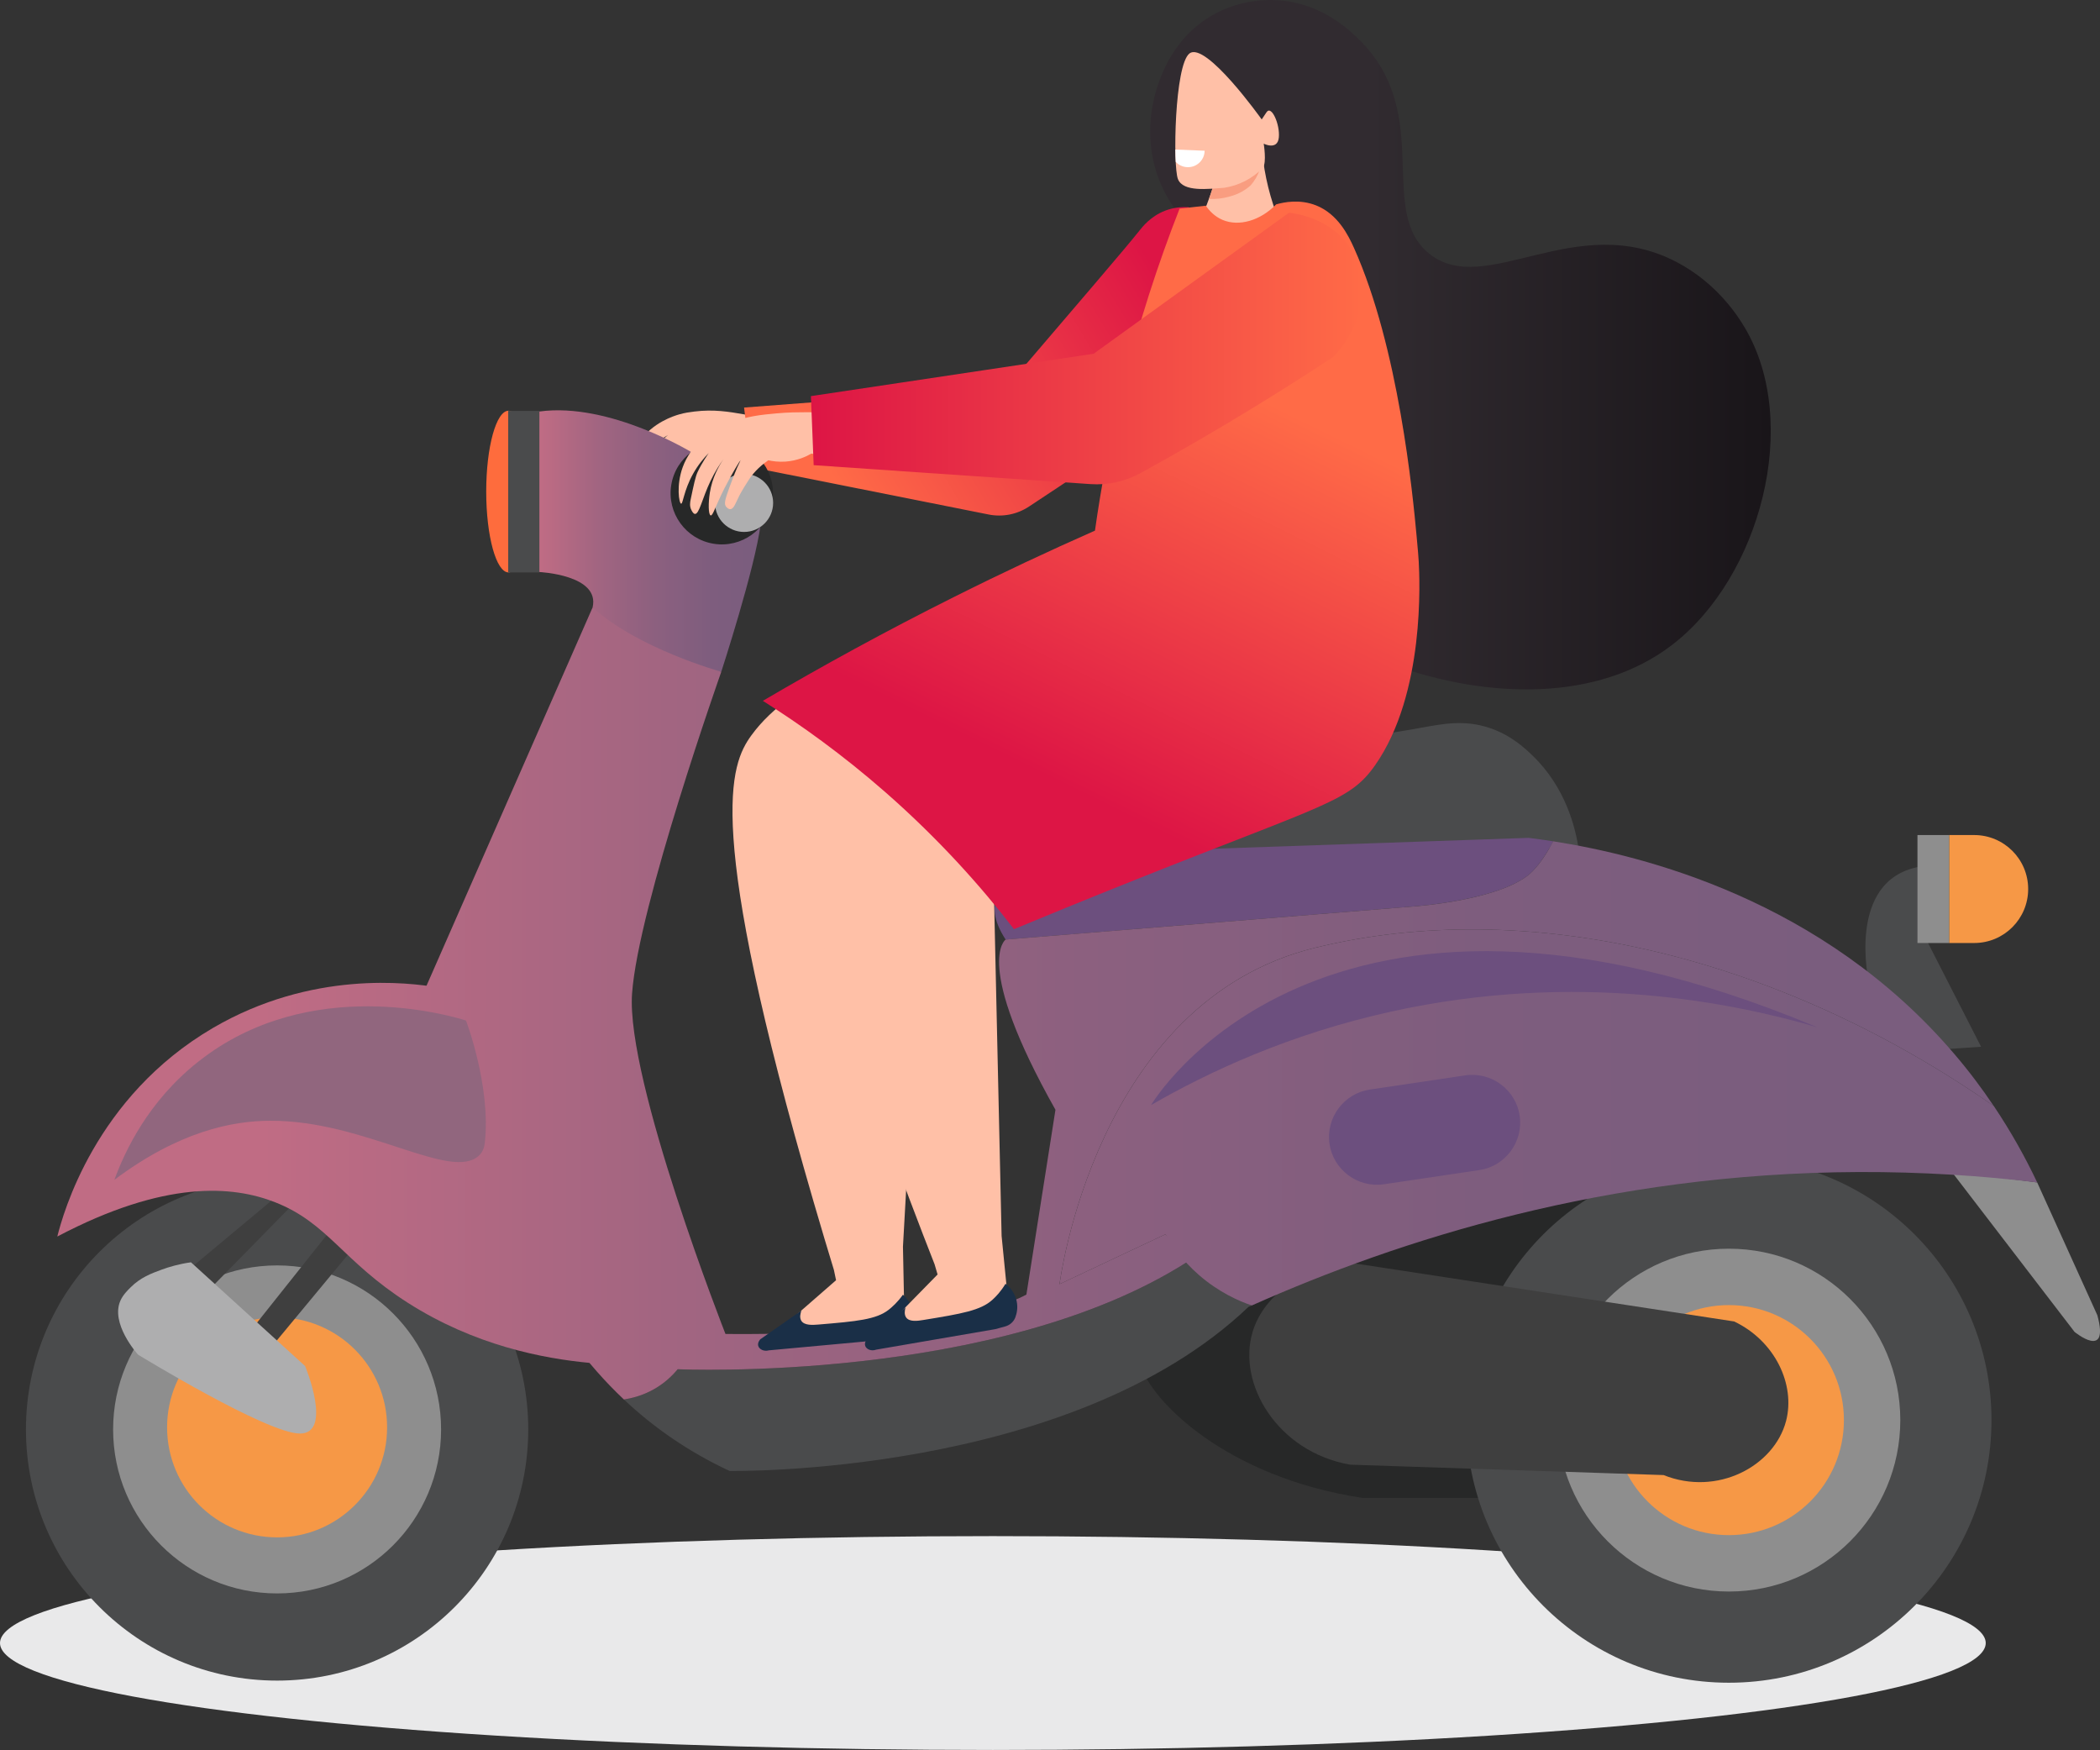 <?xml version="1.0" encoding="utf-8"?>
<!-- Generator: Adobe Illustrator 25.4.1, SVG Export Plug-In . SVG Version: 6.00 Build 0)  -->
<svg version="1.1" id="Layer_2" xmlns="http://www.w3.org/2000/svg" xmlns:xlink="http://www.w3.org/1999/xlink" x="0px" y="0px"
	 viewBox="0 0 365.74 304.73" style="enable-background:new 0 0 365.74 304.73;" xml:space="preserve">
<rect x="0" y="0" width="365.74" height="304.73" fill="#333333" stroke="none"/>
<style type="text/css">
	.st0{fill:#E9E9EA;}
	.st1{fill:url(#SVGID_1_);}
	.st2{fill:#FFC0A7;}
	.st3{fill:url(#SVGID_00000096753919834567655100000008366422210959976588_);}
	.st4{fill:#272828;}
	.st5{fill:#4A4B4C;}
	.st6{fill:#8E8E8E;}
	.st7{fill:#F69846;}
	.st8{fill:#3F3F3F;}
	.st9{fill:url(#SVGID_00000132066279999927810290000014251153214802338957_);}
	.st10{fill:#AEAEAF;}
	.st11{fill:#FE6C3D;}
	.st12{fill:#6C4F7E;}
	.st13{fill:url(#SVGID_00000129206708209872648620000001758021986740728222_);}
	.st14{fill:url(#SVGID_00000179629800530773004880000011224018355825715598_);}
	.st15{fill:url(#SVGID_00000164514277843120642480000007347840223669017524_);}
	.st16{fill:#1A2F47;}
	.st17{fill:url(#SVGID_00000140735616631144439750000009210221013116286636_);}
	.st18{fill:#91667E;}
	.st19{fill:url(#SVGID_00000147905058068651356570000006158743176751305350_);}
	.st20{fill:#F99D80;}
	.st21{fill:#FFFFFF;}
</style>
<g>
	<ellipse class="st0" cx="172.92" cy="286.11" rx="172.92" ry="18.62"/>
	<g>
		<linearGradient id="SVGID_1_" gradientUnits="userSpaceOnUse" x1="200.306" y1="60.028" x2="308.396" y2="60.028">
			<stop  offset="0.355" style="stop-color:#312B30"/>
			<stop  offset="1" style="stop-color:#191519"/>
		</linearGradient>
		<path class="st1" d="M237.01,7.2c12.67,12.84,2.72,29.66,11.94,37c9.79,7.8,25.5-7.79,43.09,1.45c7.22,3.8,10.83,9.71,11.85,11.43
			c9.83,16.59,2.69,43.45-12.7,55.24c-25.86,19.82-76.21-2.01-82.67-25.65c-3.66-13.38,3.4-39.57-3.92-50.3
			c-0.48-0.71-2.35-3.28-3.44-7.19c-1.89-6.76-0.09-12.6,0.42-14.11c0.75-2.21,2.88-8.53,9.45-12.35
			c5.62-3.27,11.15-2.76,12.76-2.56C230.83,1.06,235.33,5.5,237.01,7.2z"/>
		<path id="Path_1294_1_" class="st2" d="M211.3,32.43c-0.66,2.17-1.71,4.67-1.71,4.67c-1.37,3.26-0.66,6.72,1.44,8.29
			c3.21,2.4,8.02-0.85,8.66-1.28c1.57-1.08,2.84-2.55,3.68-4.27c-0.62-1.39-1.17-2.81-1.64-4.25c-1.29-3.96-1.99-8.08-2.09-12.24
			L211.3,32.43z"/>
		<path class="st2" d="M133.54,80.51c-0.96,0.26-2.66,0.57-4.69,0.17c-1.19-0.23-2.15-0.64-2.83-1.01
			c-2.05,0.73-3.37,1.68-4.21,2.43c-1.68,1.51-2.34,2.26-2.34,2.26c-0.93,1.06-1.48,1.92-2.06,1.79c-0.41-0.09-0.6-0.62-0.62-0.66
			c-0.18-0.5,0.02-1.03,1.52-3.14c1.14-1.59,1.85-2.59,2.82-3.7c0.08-0.09,0.23-0.26,0.22-0.27c-0.04-0.04-2.07,1.86-4,4.02
			c-2.37,2.64-3.18,4.09-3.52,3.92c-0.39-0.2,0.17-2.26,0.89-3.87c1.07-2.38,2.64-4,3.83-5.02c-0.81,0.65-1.98,1.68-3.2,3.11
			c-2.18,2.55-3.39,5.06-4.1,4.81c-0.26-0.09-0.35-0.51-0.42-0.77c-0.18-0.77,0.16-1.46,0.34-1.82c1.24-2.43,1.85-3.64,2.42-4.31
			c1.2-1.42,2.75-2.7,2.75-2.7l0,0c-0.96,0.56-2.3,1.45-3.63,2.83c-2.28,2.35-3.02,4.55-3.31,4.43c-0.34-0.14-0.01-3.33,1.93-6.09
			c2.38-3.37,6.05-4.5,6.96-4.76c1-0.29,1.74-0.38,2.67-0.5c3.35-0.41,5.95,0.03,8.61,0.49c2.06,0.36,3.57,0.76,5.12,1.18
			c2.74,0.73,4.99,1.5,6.59,2.09c-0.99,2.38-1.98,4.76-2.97,7.13C136.72,81.87,135.13,81.19,133.54,80.51z"/>
		
			<linearGradient id="SVGID_00000036961723038707059390000006903278355637099680_" gradientUnits="userSpaceOnUse" x1="203.159" y1="50.119" x2="145.964" y2="84.703">
			<stop  offset="0" style="stop-color:#DD1545"/>
			<stop  offset="1" style="stop-color:#FF6B47"/>
		</linearGradient>
		<path style="fill:url(#SVGID_00000036961723038707059390000006903278355637099680_);" d="M211.31,37.51
			c-0.88-0.29-1.76-0.58-2.65-0.87c-0.56-0.19-1.12-0.37-1.67-0.56c-1.06-0.06-2.52,0.01-4.08,0.61c-2.51,0.97-3.94,2.81-4.45,3.45
			c-2.5,3.16-11.28,13.35-23.23,27.34c-15.21,1.16-30.43,2.33-45.64,3.49c0.42,3.46,0.84,6.93,1.27,10.39
			c13.77,2.74,27.54,5.49,41.31,8.23c2.44,0.49,4.97-0.01,7.04-1.38c8.67-5.74,17.34-11.49,26.02-17.23
			C207.26,59.82,209.28,48.66,211.31,37.51z"/>
		<g>
			<path class="st4" d="M198.64,237.71c1.81,6.15,14.82,19.52,38.68,23.13h23.13l35.42-58.2l-52.78,3.61l-40.49,27.11L198.64,237.71
				z"/>
			<circle class="st5" cx="301.11" cy="247.29" r="45.73"/>
			<circle class="st6" cx="301.11" cy="247.29" r="29.85"/>
			<circle class="st7" cx="301.11" cy="247.29" r="20.03"/>
			<path class="st8" d="M235.87,219.99l66.15,10.12c7.12,3.38,10.71,10.99,9.04,17.35c-2.07,7.85-11.97,13.15-21.33,9.4
				c-18.19-0.6-36.39-1.2-54.58-1.81c-12.73-2.23-19.7-14.15-16.99-23.13C220.14,225.33,227.34,220.31,235.87,219.99z"/>
			<path class="st6" d="M339.88,204c7.14,9.31,14.28,18.62,21.42,27.92c0,0,6.15,5.06,3.98-2.89l-10.48-23.13
				C349.82,205.26,344.85,204.63,339.88,204z"/>
			<path class="st5" d="M266.95,131.61c5.79,5.59,7.42,12.62,7.95,15.97c-33.56,0.82-67.11,1.65-100.67,2.47
				c-0.31-0.23-4.85-3.63-4.52-9.4c0.23-3.97,2.67-7.52,6.33-9.22c10.62-0.28,19.16-0.45,24.76-0.54
				c21.35-0.36,22.68-0.1,28.01-1.08c6.18-1.14,12.43-1.95,18.62-3.07c3.97-0.72,7.62-1.43,11.93,0
				C263.14,127.99,265.53,130.24,266.95,131.61z"/>
			<path class="st5" d="M325.51,171.19c0,0-4.1-17.83,8.68-20.24v10.12l10.84,21.21l-7.23,0.48L325.51,171.19z"/>
			<rect x="333.95" y="145.41" class="st6" width="5.54" height="18.8"/>
			<path class="st7" d="M343.83,145.41h-4.34v18.8h4.34c5.19,0,9.4-4.21,9.4-9.4v0C353.23,149.62,349.02,145.41,343.83,145.41z"/>
			
				<linearGradient id="SVGID_00000067226190022269083090000007580506251750277008_" gradientUnits="userSpaceOnUse" x1="93.928" y1="94.291" x2="132.661" y2="94.291">
				<stop  offset="0" style="stop-color:#C06C84"/>
				<stop  offset="0.259" style="stop-color:#A26581"/>
				<stop  offset="0.524" style="stop-color:#8C607F"/>
				<stop  offset="0.776" style="stop-color:#7E5D7E"/>
				<stop  offset="1" style="stop-color:#7A5D7E"/>
			</linearGradient>
			<path style="fill:url(#SVGID_00000067226190022269083090000007580506251750277008_);" d="M125.62,116.97
				c0,0,5.9-18.07,6.87-25.79c0.96-7.71-1.93-12.29-11.81-12.29c0,0-14.46-8.92-26.75-7.23v27.95c0,0,10.6,0.48,9.28,6.15
				C103.21,105.77,110.07,118.66,125.62,116.97z"/>
			
				<ellipse transform="matrix(0.16 -0.987 0.987 0.16 20.819 196.243)" class="st4" cx="125.74" cy="85.89" rx="8.92" ry="8.92"/>
			<circle class="st10" cx="129.59" cy="87.57" r="5.06"/>
			<ellipse class="st11" cx="88.57" cy="85.6" rx="3.89" ry="14.08"/>
			<path class="st5" d="M206.95,219.63c-33.26,21.33-88.92,18.8-88.92,18.8c-3.01,3.66-6.8,4.88-9.37,5.27
				c5.12,4.82,11.2,9.09,18.4,12.44c0,0,59.28,1.08,90.37-28.56c0.19-0.08,0.38-0.17,0.57-0.25c-1.95-0.86-4.28-2.1-6.72-3.9
				C209.55,222.14,208.11,220.83,206.95,219.63L206.95,219.63z"/>
			<path class="st12" d="M266.95,151.68c1.33-1.38,2.52-3.22,3.56-5.18c-1.6-0.25-3.04-0.45-4.28-0.6
				c-27.95,0.96-55.91,1.93-83.86,2.89l-6.51,5.42c0,0-5.42,2.17-0.72,9.4l71.21-5.78C246.35,157.82,262.07,156.74,266.95,151.68z"
				/>
			
				<linearGradient id="SVGID_00000064323586576861232680000010366734759363808660_" gradientUnits="userSpaceOnUse" x1="45.554" y1="174.736" x2="318.817" y2="174.736">
				<stop  offset="0" style="stop-color:#C06C84"/>
				<stop  offset="0.259" style="stop-color:#A26581"/>
				<stop  offset="0.524" style="stop-color:#8C607F"/>
				<stop  offset="0.776" style="stop-color:#7E5D7E"/>
				<stop  offset="1" style="stop-color:#7A5D7E"/>
			</linearGradient>
			<path style="fill:url(#SVGID_00000064323586576861232680000010366734759363808660_);" d="M340.33,183.49
				c-22.92-26.86-54.28-34.56-69.82-36.99c-1.03,1.96-2.23,3.81-3.56,5.18c-4.88,5.06-20.6,6.15-20.6,6.15l-71.21,5.78
				c0,0-5.78,3.98,8.68,29.64l-5.06,32.17c0,0-11.57,7.23-52.41,6.87c0,0-17.35-44.1-16.27-59.28
				c1.08-15.18,15.54-56.03,15.54-56.03s-14.46-3.98-22.41-11.21l-30,68.32l7.95,3.61c0,0,0.51,40.6,27.5,66
				c2.57-0.39,6.35-1.61,9.37-5.27c0,0,55.67,2.53,88.92-18.8l-3.98-4.7l-18.44,8.68c0,0,6.15-49.16,44.46-58.56
				c37.01-9.08,80.77,1.41,118.24,27.54C345.21,189.57,342.92,186.51,340.33,183.49z"/>
			<circle class="st5" cx="48.26" cy="248.91" r="43.74"/>
			<circle class="st6" cx="48.26" cy="248.91" r="28.56"/>
			<circle class="st7" cx="48.26" cy="248.55" r="19.16"/>
			<polygon class="st8" points="50.43,206.44 31.81,221.98 35.79,225.24 54.59,206.08 			"/>
			<polygon class="st8" points="61.46,209.33 43.92,231.38 47.36,234.45 65.79,212.22 			"/>
			<path class="st10" d="M33.26,219.81l19.88,18.07c0,0,4.88,11.75-0.9,11.75s-28.2-13.74-28.2-13.74c-0.26-0.29-4.82-5.46-3.07-9.4
				c0.45-1.01,1.26-1.81,1.81-2.35c1.7-1.68,3.51-2.37,5.42-3.07C29.4,220.63,31.12,220.11,33.26,219.81z"/>
			
				<linearGradient id="SVGID_00000111181819108370543280000011425357935952496799_" gradientUnits="userSpaceOnUse" x1="45.554" y1="204.247" x2="318.817" y2="204.247">
				<stop  offset="0" style="stop-color:#C06C84"/>
				<stop  offset="0.259" style="stop-color:#A26581"/>
				<stop  offset="0.524" style="stop-color:#8C607F"/>
				<stop  offset="0.776" style="stop-color:#7E5D7E"/>
				<stop  offset="1" style="stop-color:#7A5D7E"/>
			</linearGradient>
			<path style="fill:url(#SVGID_00000111181819108370543280000011425357935952496799_);" d="M76.1,171.92
				c-4.82-0.8-21.76-3-39.01,7.08C16.54,191,10.96,211.43,9.98,215.32c18.75-9.87,30.56-8.87,37.95-5.96
				c9.21,3.62,11.75,10.26,23.1,17.5c11.63,7.42,23.5,9.71,31.81,10.48c-0.41-7.98-1.63-17.89-4.7-28.92
				c-4.03-14.48-9.86-25.89-14.82-33.98C80.91,173.6,78.5,172.76,76.1,171.92z"/>
			
				<linearGradient id="SVGID_00000114763445067705093070000002682921962283501208_" gradientUnits="userSpaceOnUse" x1="45.554" y1="194.586" x2="318.817" y2="194.586">
				<stop  offset="0" style="stop-color:#C06C84"/>
				<stop  offset="0.259" style="stop-color:#A26581"/>
				<stop  offset="0.524" style="stop-color:#8C607F"/>
				<stop  offset="0.776" style="stop-color:#7E5D7E"/>
				<stop  offset="1" style="stop-color:#7A5D7E"/>
			</linearGradient>
			<path style="fill:url(#SVGID_00000114763445067705093070000002682921962283501208_);" d="M229,165.05
				c-38.32,9.4-44.46,58.56-44.46,58.56l18.44-8.68c1.09,1.89,2.9,4.53,5.78,7.05c3.49,3.05,7.01,4.58,9.25,5.35
				c25.55-11.38,61.83-23.07,105.7-23.24c11.06-0.04,21.45,0.65,31.09,1.81c-2.01-4.24-4.49-8.74-7.56-13.31
				C309.77,166.46,266.01,155.97,229,165.05z"/>
			<path class="st12" d="M257.65,203.75l-16.63,2.47c-4.54,0.67-8.8-2.49-9.47-7.02v0c-0.67-4.54,2.49-8.8,7.02-9.47l16.63-2.47
				c4.54-0.67,8.8,2.49,9.47,7.02v0C265.34,198.81,262.18,203.08,257.65,203.75z"/>
			<rect x="88.51" y="71.55" class="st5" width="5.42" height="28.13"/>
		</g>
		<path class="st2" d="M231.82,121.16c0.2-3.83,0.33-8.99,0.08-15.15c-15.55-2.05-31.1-4.09-46.65-6.14
			c-8.94,1.78-22.43,5.56-36.64,14.38c-8.6,5.34-14.1,8.77-17.77,13.83c-3.64,5.03-8.24,15.54,10.85,81.17
			c1.37,4.71,2.59,8.76,3.54,11.87c0.13,0.6,0.25,1.21,0.38,1.81c-3.08,2.69-6.16,5.37-9.24,8.06c4.66,0.31,8.59,0.32,11.62,0.23
			c2.53-0.07,4.54-0.22,6.49-1.57c1.6-1.12,2.48-2.59,2.96-3.6c-0.06-2.99-0.12-5.97-0.18-8.96c1.23-21.87,2.45-43.74,3.68-65.61
			c12.22-6.2,22.17-7.43,29.05-7.39c12.93,0.07,19.58,4.66,28.46-0.06c0.91-0.48,8.78-4.71,11.53-12.84
			C230.76,128.81,231.63,124.88,231.82,121.16z"/>
		<path class="st16" d="M157.26,225.45c0.31,0.27,1.48,1.36,1.7,3.2c0.14,1.13-0.13,2.09-0.46,2.79c-0.36,0.75-1.07,1.27-1.89,1.43
			c-0.58,0.11-1.17,0.23-1.75,0.34c-6.98,0.64-13.97,1.29-20.95,1.93c-0.89,0.25-1.7-0.2-1.86-0.79c-0.15-0.56,0.32-1.09,0.36-1.13
			l7.17-5.01c-0.18,0.49-0.37,1.24-0.01,1.8c0.54,0.82,1.98,0.72,2.95,0.64c6.69-0.56,10.08-0.87,12.26-2.58
			C155.41,227.57,156.34,226.74,157.26,225.45z"/>
		<path class="st2" d="M241.29,113.73c-0.1-3.84-0.37-8.99-1.11-15.11c-15.66-0.82-31.32-1.65-46.99-2.47
			c-8.77,2.47-21.93,7.3-35.41,17.2c-8.15,5.99-13.37,9.84-16.63,15.18c-3.23,5.3-6.99,16.14,17.17,80.07
			c1.73,4.59,3.26,8.53,4.45,11.56c0.17,0.59,0.34,1.18,0.52,1.77c-2.86,2.92-5.72,5.84-8.58,8.76c4.67-0.05,8.59-0.36,11.6-0.68
			c2.51-0.27,4.51-0.57,6.34-2.07c1.51-1.24,2.27-2.78,2.67-3.82c-0.29-2.97-0.59-5.94-0.88-8.91c-0.49-21.9-0.98-43.8-1.47-65.7
			c26.73,0.54,47.55-4.68,56.75-11.93c3.28-2.58,8.76-6.9,10.49-13.7C240.83,121.44,241.39,117.46,241.29,113.73z"/>
		<path class="st16" d="M175.12,223.55c0.33,0.25,1.58,1.24,1.95,3.05c0.23,1.12,0.03,2.09-0.24,2.81c-0.3,0.78-0.97,1.35-1.77,1.57
			c-0.57,0.16-1.15,0.32-1.72,0.47c-6.91,1.19-13.82,2.38-20.74,3.57c-0.87,0.32-1.71-0.07-1.91-0.65
			c-0.19-0.55,0.23-1.11,0.27-1.16l6.75-5.55c-0.14,0.5-0.27,1.27,0.13,1.79c0.6,0.78,2.03,0.56,3,0.4
			c6.63-1.08,9.98-1.65,12.02-3.53C173.44,225.8,174.31,224.9,175.12,223.55z"/>
		
			<linearGradient id="SVGID_00000049182499199036017400000008876789906080100021_" gradientUnits="userSpaceOnUse" x1="182.565" y1="135.399" x2="215.819" y2="67.561">
			<stop  offset="0" style="stop-color:#DD1545"/>
			<stop  offset="1" style="stop-color:#FF6B47"/>
		</linearGradient>
		<path style="fill:url(#SVGID_00000049182499199036017400000008876789906080100021_);" d="M222.26,35.59
			c-2.77,2.84-6.48,3.91-9.34,2.7c-1.41-0.6-2.34-1.64-2.91-2.47c-1.52,0.17-3.05,0.34-4.57,0.51c-3.66,9.33-7.22,20.08-10.15,32.13
			c-2.07,8.5-3.54,16.52-4.59,23.94c-7.97,3.52-16.18,7.36-24.58,11.57c-11.88,5.94-22.96,12.02-33.26,18.07
			c6.52,4.11,13.82,9.33,21.33,15.9c9.47,8.3,16.82,16.61,22.41,23.86c4.62-1.92,12.08-4.99,21.33-8.68
			c33.05-13.18,37.15-13.58,41.57-19.88c8.75-12.5,7.74-32.47,7.59-35.42c-0.04-0.83-0.15-2.01-0.36-4.34
			c-0.68-7.41-3.14-32.98-10.91-50.29c-1.01-2.25-2.82-5.91-6.6-7.42C226.36,34.64,223.62,35.2,222.26,35.59z"/>
		<g>
			<path class="st2" d="M141.3,78.99c-0.86,0.5-2.42,1.24-4.49,1.39c-1.21,0.08-2.24-0.06-3-0.23c-1.79,1.24-2.82,2.5-3.43,3.45
				c-1.23,1.9-1.66,2.79-1.66,2.79c-0.62,1.26-0.92,2.24-1.52,2.27c-0.42,0.02-0.74-0.44-0.77-0.47c-0.3-0.44-0.25-1,0.65-3.43
				c0.68-1.83,1.11-2.98,1.76-4.31c0.05-0.11,0.15-0.31,0.14-0.32c-0.05-0.02-1.51,2.34-2.82,4.92c-1.6,3.17-2,4.78-2.38,4.7
				c-0.43-0.09-0.43-2.23-0.15-3.97c0.42-2.58,1.5-4.55,2.38-5.84c-0.61,0.84-1.47,2.14-2.28,3.84c-1.44,3.03-1.95,5.77-2.7,5.71
				c-0.27-0.02-0.47-0.4-0.6-0.64c-0.38-0.7-0.23-1.45-0.15-1.84c0.56-2.67,0.84-4,1.21-4.8c0.78-1.68,1.95-3.32,1.95-3.32l0,0
				c-0.78,0.79-1.84,2-2.77,3.68c-1.58,2.87-1.72,5.18-2.04,5.14c-0.37-0.05-0.88-3.21,0.28-6.38c1.42-3.87,4.67-5.92,5.47-6.41
				c0.89-0.54,1.58-0.82,2.44-1.17c3.12-1.27,5.75-1.53,8.44-1.77c2.08-0.19,3.64-0.19,5.26-0.2c2.84-0.01,5.21,0.15,6.91,0.3
				c-0.33,2.55-0.67,5.11-1,7.66C144.73,79.48,143.02,79.23,141.3,78.99z"/>
		</g>
		<path class="st18" d="M19.92,205.45c1.79-4.89,5.82-13.64,14.64-20.6c19.37-15.31,44.03-7.95,46.6-7.14c0,0,4.37,11.48,3.28,21.24
			c-0.11,0.98-0.43,1.7-0.94,2.2c-4.81,4.76-19.89-6.08-36.48-5.99C40.38,195.18,31.1,197.06,19.92,205.45z"/>
		<path class="st12" d="M200.47,192.43c0,0,29.28-49.88,116.03-13.55c-14.36-4.18-41.68-9.93-74.28-2.71
			C224.53,180.08,210.47,186.66,200.47,192.43z"/>
		
			<linearGradient id="SVGID_00000163043711415134098750000011011722846107264409_" gradientUnits="userSpaceOnUse" x1="141.232" y1="60.682" x2="237.189" y2="60.682">
			<stop  offset="0" style="stop-color:#DD1545"/>
			<stop  offset="1" style="stop-color:#FF6B47"/>
		</linearGradient>
		<path style="fill:url(#SVGID_00000163043711415134098750000011011722846107264409_);" d="M224.5,37.04
			c0.98,0.11,7.26,0.9,10.65,6.15c3.51,5.44,2.47,13.45-3.01,19.01c-4.48,2.94-9.12,5.89-13.93,8.83
			c-6.63,4.05-13.15,7.82-19.53,11.33c-2.67,1.47-5.71,2.15-8.75,1.94c-16.07-1.1-32.14-2.2-48.22-3.3
			c-0.29-7.23-0.19-4.79-0.48-12.02c16.41-2.46,32.82-4.92,49.24-7.38C201.81,53.4,213.16,45.22,224.5,37.04z"/>
		<path id="Path_1295_1_" class="st20" d="M210.55,34.64L210.55,34.64c0.26-0.7,0.52-1.47,0.75-2.2l8.46-6.17
			c0.22,2.21-0.5,4.41-1.99,6.05c-1.02,0.91-2.26,1.56-3.59,1.89C213,34.56,211.77,34.7,210.55,34.64z"/>
		<path id="Path_1296_1_" class="st2" d="M207.15,9.32c-2.58,2.04-2.9,19.56-2,21.86c0.9,2.3,5.29,1.72,8.05,1.52
			c2.57-0.39,4.94-1.61,6.75-3.47c0.68-0.95,0.14-4.21,0.14-4.21s2.39,1.21,2.63-1.05c0.24-2.26-1.27-5.71-2.13-4.44l-0.85,1.27
			C219.74,20.79,209.98,7.08,207.15,9.32z"/>
		<path id="Path_1297_1_" class="st21" d="M204.7,26.04l5.1,0.21c0,0.02,0,0.04,0,0.07c-0.06,1.61-1.42,2.86-3.02,2.79
			c-0.77-0.03-1.49-0.36-2.01-0.92C204.73,27.53,204.71,26.82,204.7,26.04z"/>
	</g>
</g>
</svg>
